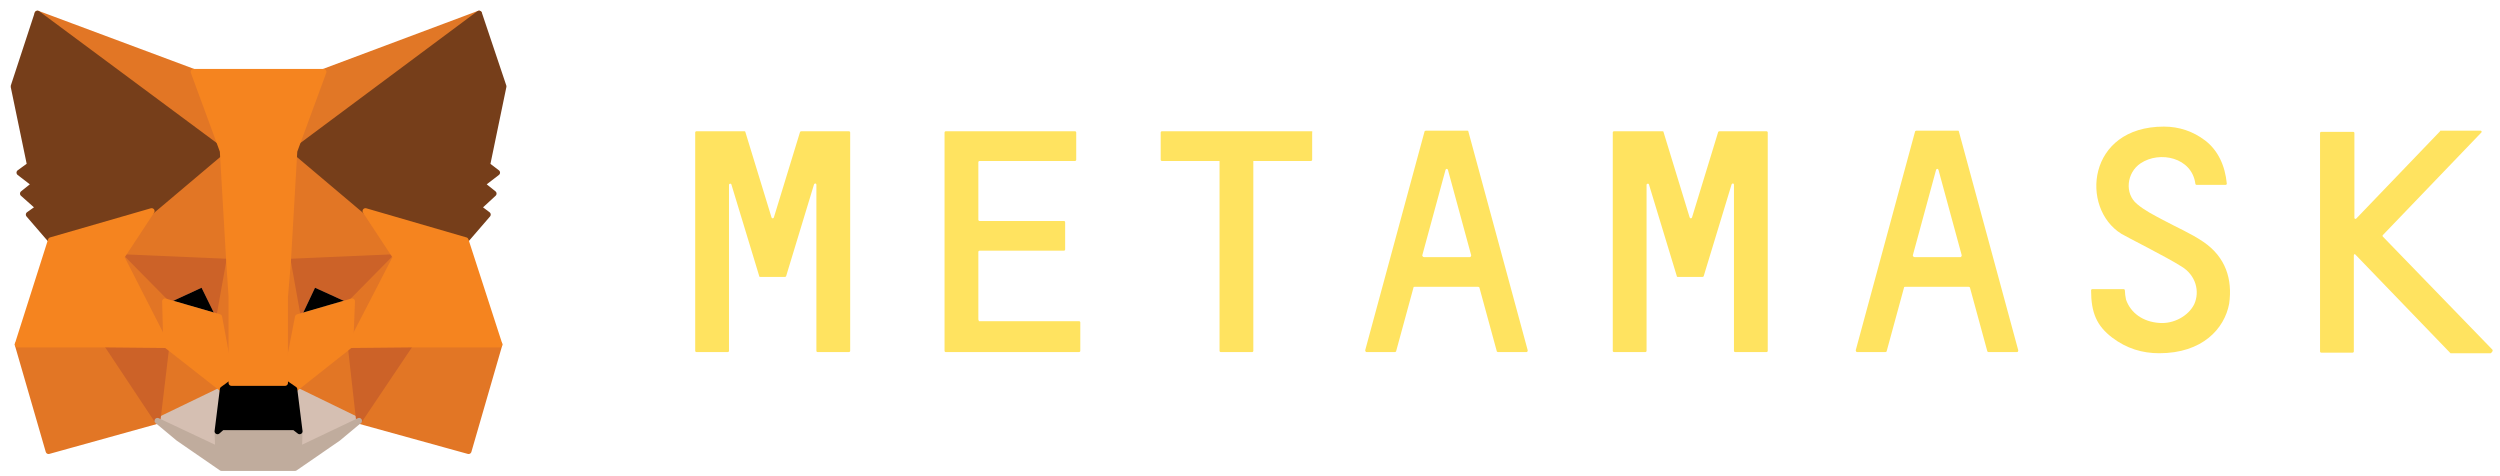 <svg xmlns="http://www.w3.org/2000/svg" width="184" height="35" viewBox="0 0 184 35" fill="none">
  <path d="M162.179 17.808C161.236 17.165 160.207 16.736 159.178 16.179C158.534 15.836 157.848 15.493 157.291 15.021C156.348 14.249 156.519 12.706 157.548 12.02C158.963 11.076 161.321 11.591 161.579 13.52C161.579 13.563 161.622 13.606 161.665 13.606H163.808C163.851 13.606 163.894 13.563 163.894 13.52C163.766 12.191 163.251 11.076 162.308 10.347C161.407 9.661 160.378 9.318 159.263 9.318C153.603 9.318 153.089 15.321 156.133 17.208C156.476 17.422 159.478 18.923 160.55 19.609C161.622 20.252 161.922 21.453 161.493 22.396C161.064 23.254 159.992 23.854 158.92 23.768C157.72 23.683 156.819 23.039 156.476 22.053C156.433 21.882 156.39 21.539 156.39 21.367C156.39 21.324 156.348 21.281 156.305 21.281H153.989C153.946 21.281 153.904 21.324 153.904 21.367C153.904 23.039 154.332 23.983 155.447 24.84C156.519 25.655 157.677 25.998 158.92 25.998C162.093 25.998 163.723 24.197 164.066 22.353C164.323 20.552 163.808 18.923 162.179 17.808Z" fill="#FFE360"/>
  <path d="M61.115 9.661H60.086H58.971C58.928 9.661 58.886 9.704 58.886 9.704L56.956 16.007C56.913 16.093 56.827 16.093 56.785 16.007L54.855 9.704C54.855 9.661 54.812 9.661 54.769 9.661H53.654H52.625H51.253C51.21 9.661 51.167 9.704 51.167 9.747V25.826C51.167 25.869 51.21 25.912 51.253 25.912H53.569C53.611 25.912 53.654 25.869 53.654 25.826V13.606C53.654 13.52 53.783 13.477 53.826 13.563L55.755 19.909L55.884 20.338C55.884 20.381 55.927 20.381 55.97 20.381H57.771C57.814 20.381 57.856 20.338 57.856 20.338L57.985 19.909L59.915 13.563C59.958 13.477 60.086 13.477 60.086 13.606V25.826C60.086 25.869 60.129 25.912 60.172 25.912H62.487C62.53 25.912 62.573 25.869 62.573 25.826V9.747C62.573 9.704 62.53 9.661 62.487 9.661H61.115Z" fill="#FFE360"/>
  <path d="M126.547 9.661C126.504 9.661 126.461 9.704 126.461 9.704L124.532 16.007C124.489 16.093 124.403 16.093 124.36 16.007L122.431 9.704C122.431 9.661 122.388 9.661 122.345 9.661H118.786C118.743 9.661 118.7 9.704 118.7 9.747V25.826C118.7 25.869 118.743 25.912 118.786 25.912H121.102C121.144 25.912 121.187 25.869 121.187 25.826V13.606C121.187 13.52 121.316 13.477 121.359 13.563L123.288 19.909L123.417 20.338C123.417 20.381 123.46 20.381 123.503 20.381H125.304C125.347 20.381 125.389 20.338 125.389 20.338L125.518 19.909L127.448 13.563C127.49 13.477 127.619 13.477 127.619 13.606V25.826C127.619 25.869 127.662 25.912 127.705 25.912H130.02C130.063 25.912 130.106 25.869 130.106 25.826V9.747C130.106 9.704 130.063 9.661 130.02 9.661H126.547Z" fill="#FFE360"/>
  <path d="M96.532 9.661H92.202H89.886H85.513C85.47 9.661 85.427 9.704 85.427 9.747V11.762C85.427 11.805 85.47 11.848 85.513 11.848H89.758V25.826C89.758 25.869 89.801 25.912 89.844 25.912H92.159C92.202 25.912 92.245 25.869 92.245 25.826V11.848H96.49C96.532 11.848 96.575 11.805 96.575 11.762V9.747C96.618 9.704 96.575 9.661 96.532 9.661Z" fill="#FFE360"/>
  <path d="M110.254 25.912H112.355C112.397 25.912 112.44 25.869 112.44 25.784L108.067 9.662C108.067 9.619 108.024 9.619 107.981 9.619H107.166H105.751H104.937C104.894 9.619 104.851 9.662 104.851 9.662L100.477 25.784C100.477 25.827 100.52 25.912 100.563 25.912H102.664C102.707 25.912 102.75 25.869 102.75 25.869L104.036 21.153C104.036 21.11 104.079 21.11 104.122 21.11H108.796C108.839 21.11 108.881 21.153 108.881 21.153L110.168 25.869C110.168 25.869 110.211 25.912 110.254 25.912ZM104.679 18.795L106.394 12.492C106.437 12.406 106.523 12.406 106.566 12.492L108.281 18.795C108.281 18.837 108.238 18.923 108.195 18.923H104.808C104.722 18.923 104.679 18.837 104.679 18.795Z" fill="#FFE360"/>
  <path d="M146.357 25.912H148.458C148.501 25.912 148.544 25.869 148.544 25.784L144.17 9.662C144.17 9.619 144.127 9.619 144.084 9.619H143.27H141.855H141.04C140.997 9.619 140.954 9.662 140.954 9.662L136.581 25.784C136.581 25.827 136.624 25.912 136.667 25.912H138.768C138.81 25.912 138.853 25.869 138.853 25.869L140.14 21.153C140.14 21.11 140.183 21.11 140.225 21.11H144.899C144.942 21.11 144.985 21.153 144.985 21.153L146.271 25.869C146.271 25.869 146.314 25.912 146.357 25.912ZM140.783 18.795L142.498 12.492C142.541 12.406 142.627 12.406 142.669 12.492L144.385 18.795C144.385 18.837 144.342 18.923 144.299 18.923H140.912C140.826 18.923 140.783 18.837 140.783 18.795Z" fill="#FFE360"/>
  <path d="M72.006 23.511V18.537C72.006 18.494 72.049 18.451 72.092 18.451H78.309C78.352 18.451 78.395 18.408 78.395 18.365V16.35C78.395 16.307 78.352 16.264 78.309 16.264H72.092C72.049 16.264 72.006 16.221 72.006 16.179V11.934C72.006 11.891 72.049 11.848 72.092 11.848H79.124C79.167 11.848 79.21 11.805 79.21 11.762V9.747C79.21 9.704 79.167 9.661 79.124 9.661H72.006H69.605C69.562 9.661 69.519 9.704 69.519 9.747V11.848V16.307V18.494V23.639V25.826C69.519 25.869 69.562 25.912 69.605 25.912H72.006H79.424C79.467 25.912 79.51 25.869 79.51 25.826V23.725C79.51 23.682 79.467 23.639 79.424 23.639H72.049C72.049 23.596 72.006 23.554 72.006 23.511Z" fill="#FFE360"/>
  <path d="M183.447 25.741L175.385 17.422C175.343 17.38 175.343 17.337 175.385 17.294L182.632 9.747C182.675 9.704 182.632 9.619 182.589 9.619H179.63C179.588 9.619 179.588 9.619 179.588 9.662L173.413 16.093C173.37 16.136 173.284 16.093 173.284 16.05V9.79C173.284 9.747 173.242 9.704 173.199 9.704H170.84C170.798 9.704 170.755 9.747 170.755 9.79V25.869C170.755 25.912 170.798 25.955 170.84 25.955H173.156C173.199 25.955 173.242 25.912 173.242 25.869V18.795C173.242 18.709 173.327 18.666 173.37 18.752L180.316 25.955L180.359 25.998H183.318C183.447 25.912 183.489 25.784 183.447 25.741Z" fill="#FFE360"/>
  <path d="M35.26 1L21.196 11.462L23.811 5.288L35.26 1Z" fill="#E17726" stroke="#E17726" stroke-width="0.429" stroke-linecap="round" stroke-linejoin="round"/>
  <path d="M2.758 1L16.736 11.548L14.249 5.288L2.758 1Z" fill="#E27625" stroke="#E27625" stroke-width="0.429" stroke-linecap="round" stroke-linejoin="round"/>
  <path d="M30.2 25.226L26.427 30.972L34.488 33.201L36.76 25.355L30.2 25.226Z" fill="#E27625" stroke="#E27625" stroke-width="0.429" stroke-linecap="round" stroke-linejoin="round"/>
  <path d="M1.3 25.355L3.573 33.201L11.591 30.972L7.86 25.226L1.3 25.355Z" fill="#E27625" stroke="#E27625" stroke-width="0.429" stroke-linecap="round" stroke-linejoin="round"/>
  <path d="M11.162 15.536L8.932 18.923L16.865 19.266L16.608 10.69L11.162 15.536Z" fill="#E27625" stroke="#E27625" stroke-width="0.429" stroke-linecap="round" stroke-linejoin="round"/>
  <path d="M26.898 15.536L21.367 10.604L21.196 19.266L29.128 18.923L26.898 15.536Z" fill="#E27625" stroke="#E27625" stroke-width="0.429" stroke-linecap="round" stroke-linejoin="round"/>
  <path d="M11.591 30.972L16.393 28.656L12.234 25.398L11.591 30.972Z" fill="#E27625" stroke="#E27625" stroke-width="0.429" stroke-linecap="round" stroke-linejoin="round"/>
  <path d="M21.667 28.656L26.427 30.972L25.784 25.398L21.667 28.656Z" fill="#E27625" stroke="#E27625" stroke-width="0.429" stroke-linecap="round" stroke-linejoin="round"/>
  <path d="M26.427 30.972L21.667 28.656L22.053 31.744L22.01 33.073L26.427 30.972Z" fill="#D5BFB2" stroke="#D5BFB2" stroke-width="0.429" stroke-linecap="round" stroke-linejoin="round"/>
  <path d="M11.591 30.972L16.05 33.073L16.007 31.744L16.393 28.656L11.591 30.972Z" fill="#D5BFB2" stroke="#D5BFB2" stroke-width="0.429" stroke-linecap="round" stroke-linejoin="round"/>
  <path d="M16.136 23.34L12.148 22.182L14.935 20.895L16.136 23.34Z" fill="black" stroke="#233447" stroke-width="0.429" stroke-linecap="round" stroke-linejoin="round"/>
  <path d="M21.925 23.34L23.082 20.895L25.912 22.182L21.925 23.34Z" fill="black" stroke="#233447" stroke-width="0.429" stroke-linecap="round" stroke-linejoin="round"/>
  <path d="M11.591 30.972L12.277 25.226L7.861 25.355L11.591 30.972Z" fill="#CC6228" stroke="#CC6228" stroke-width="0.429" stroke-linecap="round" stroke-linejoin="round"/>
  <path d="M25.784 25.226L26.427 30.972L30.2 25.355L25.784 25.226Z" fill="#CC6228" stroke="#CC6228" stroke-width="0.429" stroke-linecap="round" stroke-linejoin="round"/>
  <path d="M29.128 18.923L21.196 19.266L21.925 23.339L23.082 20.895L25.912 22.182L29.128 18.923Z" fill="#CC6228" stroke="#CC6228" stroke-width="0.429" stroke-linecap="round" stroke-linejoin="round"/>
  <path d="M12.149 22.182L14.936 20.895L16.136 23.339L16.865 19.266L8.933 18.923L12.149 22.182Z" fill="#CC6228" stroke="#CC6228" stroke-width="0.429" stroke-linecap="round" stroke-linejoin="round"/>
  <path d="M8.932 18.923L12.234 25.398L12.148 22.182L8.932 18.923Z" fill="#E27525" stroke="#E27525" stroke-width="0.429" stroke-linecap="round" stroke-linejoin="round"/>
  <path d="M25.912 22.182L25.783 25.398L29.128 18.923L25.912 22.182Z" fill="#E27525" stroke="#E27525" stroke-width="0.429" stroke-linecap="round" stroke-linejoin="round"/>
  <path d="M16.865 19.266L16.136 23.34L17.036 28.185L17.251 21.796L16.865 19.266Z" fill="#E27525" stroke="#E27525" stroke-width="0.429" stroke-linecap="round" stroke-linejoin="round"/>
  <path d="M21.195 19.266L20.81 21.796L20.981 28.185L21.924 23.34L21.195 19.266Z" fill="#E27525" stroke="#E27525" stroke-width="0.429" stroke-linecap="round" stroke-linejoin="round"/>
  <path d="M21.924 23.339L20.981 28.185L21.667 28.656L25.784 25.398L25.912 22.182L21.924 23.339Z" fill="#F5841F" stroke="#F5841F" stroke-width="0.429" stroke-linecap="round" stroke-linejoin="round"/>
  <path d="M12.148 22.182L12.234 25.398L16.393 28.656L17.036 28.185L16.136 23.339L12.148 22.182Z" fill="#F5841F" stroke="#F5841F" stroke-width="0.429" stroke-linecap="round" stroke-linejoin="round"/>
  <path d="M22.01 33.073L22.053 31.744L21.667 31.443H16.35L16.007 31.744L16.05 33.073L11.591 30.972L13.134 32.258L16.307 34.445H21.71L24.883 32.258L26.427 30.972L22.01 33.073Z" fill="#C0AC9D" stroke="#C0AC9D" stroke-width="0.429" stroke-linecap="round" stroke-linejoin="round"/>
  <path d="M21.667 28.656L20.981 28.185H17.036L16.393 28.656L16.007 31.744L16.35 31.443H21.667L22.053 31.744L21.667 28.656Z" fill="black" stroke="black" stroke-width="0.429" stroke-linecap="round" stroke-linejoin="round"/>
  <path d="M35.86 12.148L37.06 6.36L35.26 1L21.667 11.119L26.898 15.536L34.273 17.68L35.903 15.793L35.217 15.278L36.332 14.249L35.474 13.563L36.589 12.706L35.86 12.148Z" fill="#763E1A" stroke="#763E1A" stroke-width="0.429" stroke-linecap="round" stroke-linejoin="round"/>
  <path d="M1 6.36L2.201 12.148L1.429 12.706L2.544 13.563L1.686 14.249L2.844 15.278L2.115 15.793L3.744 17.68L11.162 15.536L16.393 11.119L2.758 1L1 6.36Z" fill="#763E1A" stroke="#763E1A" stroke-width="0.429" stroke-linecap="round" stroke-linejoin="round"/>
  <path d="M34.273 17.68L26.898 15.536L29.128 18.923L25.783 25.398L30.2 25.355H36.76L34.273 17.68Z" fill="#F5841F" stroke="#F5841F" stroke-width="0.429" stroke-linecap="round" stroke-linejoin="round"/>
  <path d="M11.162 15.536L3.744 17.68L1.3 25.355H7.86L12.234 25.398L8.932 18.923L11.162 15.536Z" fill="#F5841F" stroke="#F5841F" stroke-width="0.429" stroke-linecap="round" stroke-linejoin="round"/>
  <path d="M21.195 19.266L21.667 11.119L23.811 5.288H14.249L16.393 11.119L16.865 19.266L17.036 21.839V28.184H20.981V21.839L21.195 19.266Z" fill="#F5841F" stroke="#F5841F" stroke-width="0.429" stroke-linecap="round" stroke-linejoin="round"/>
</svg>
